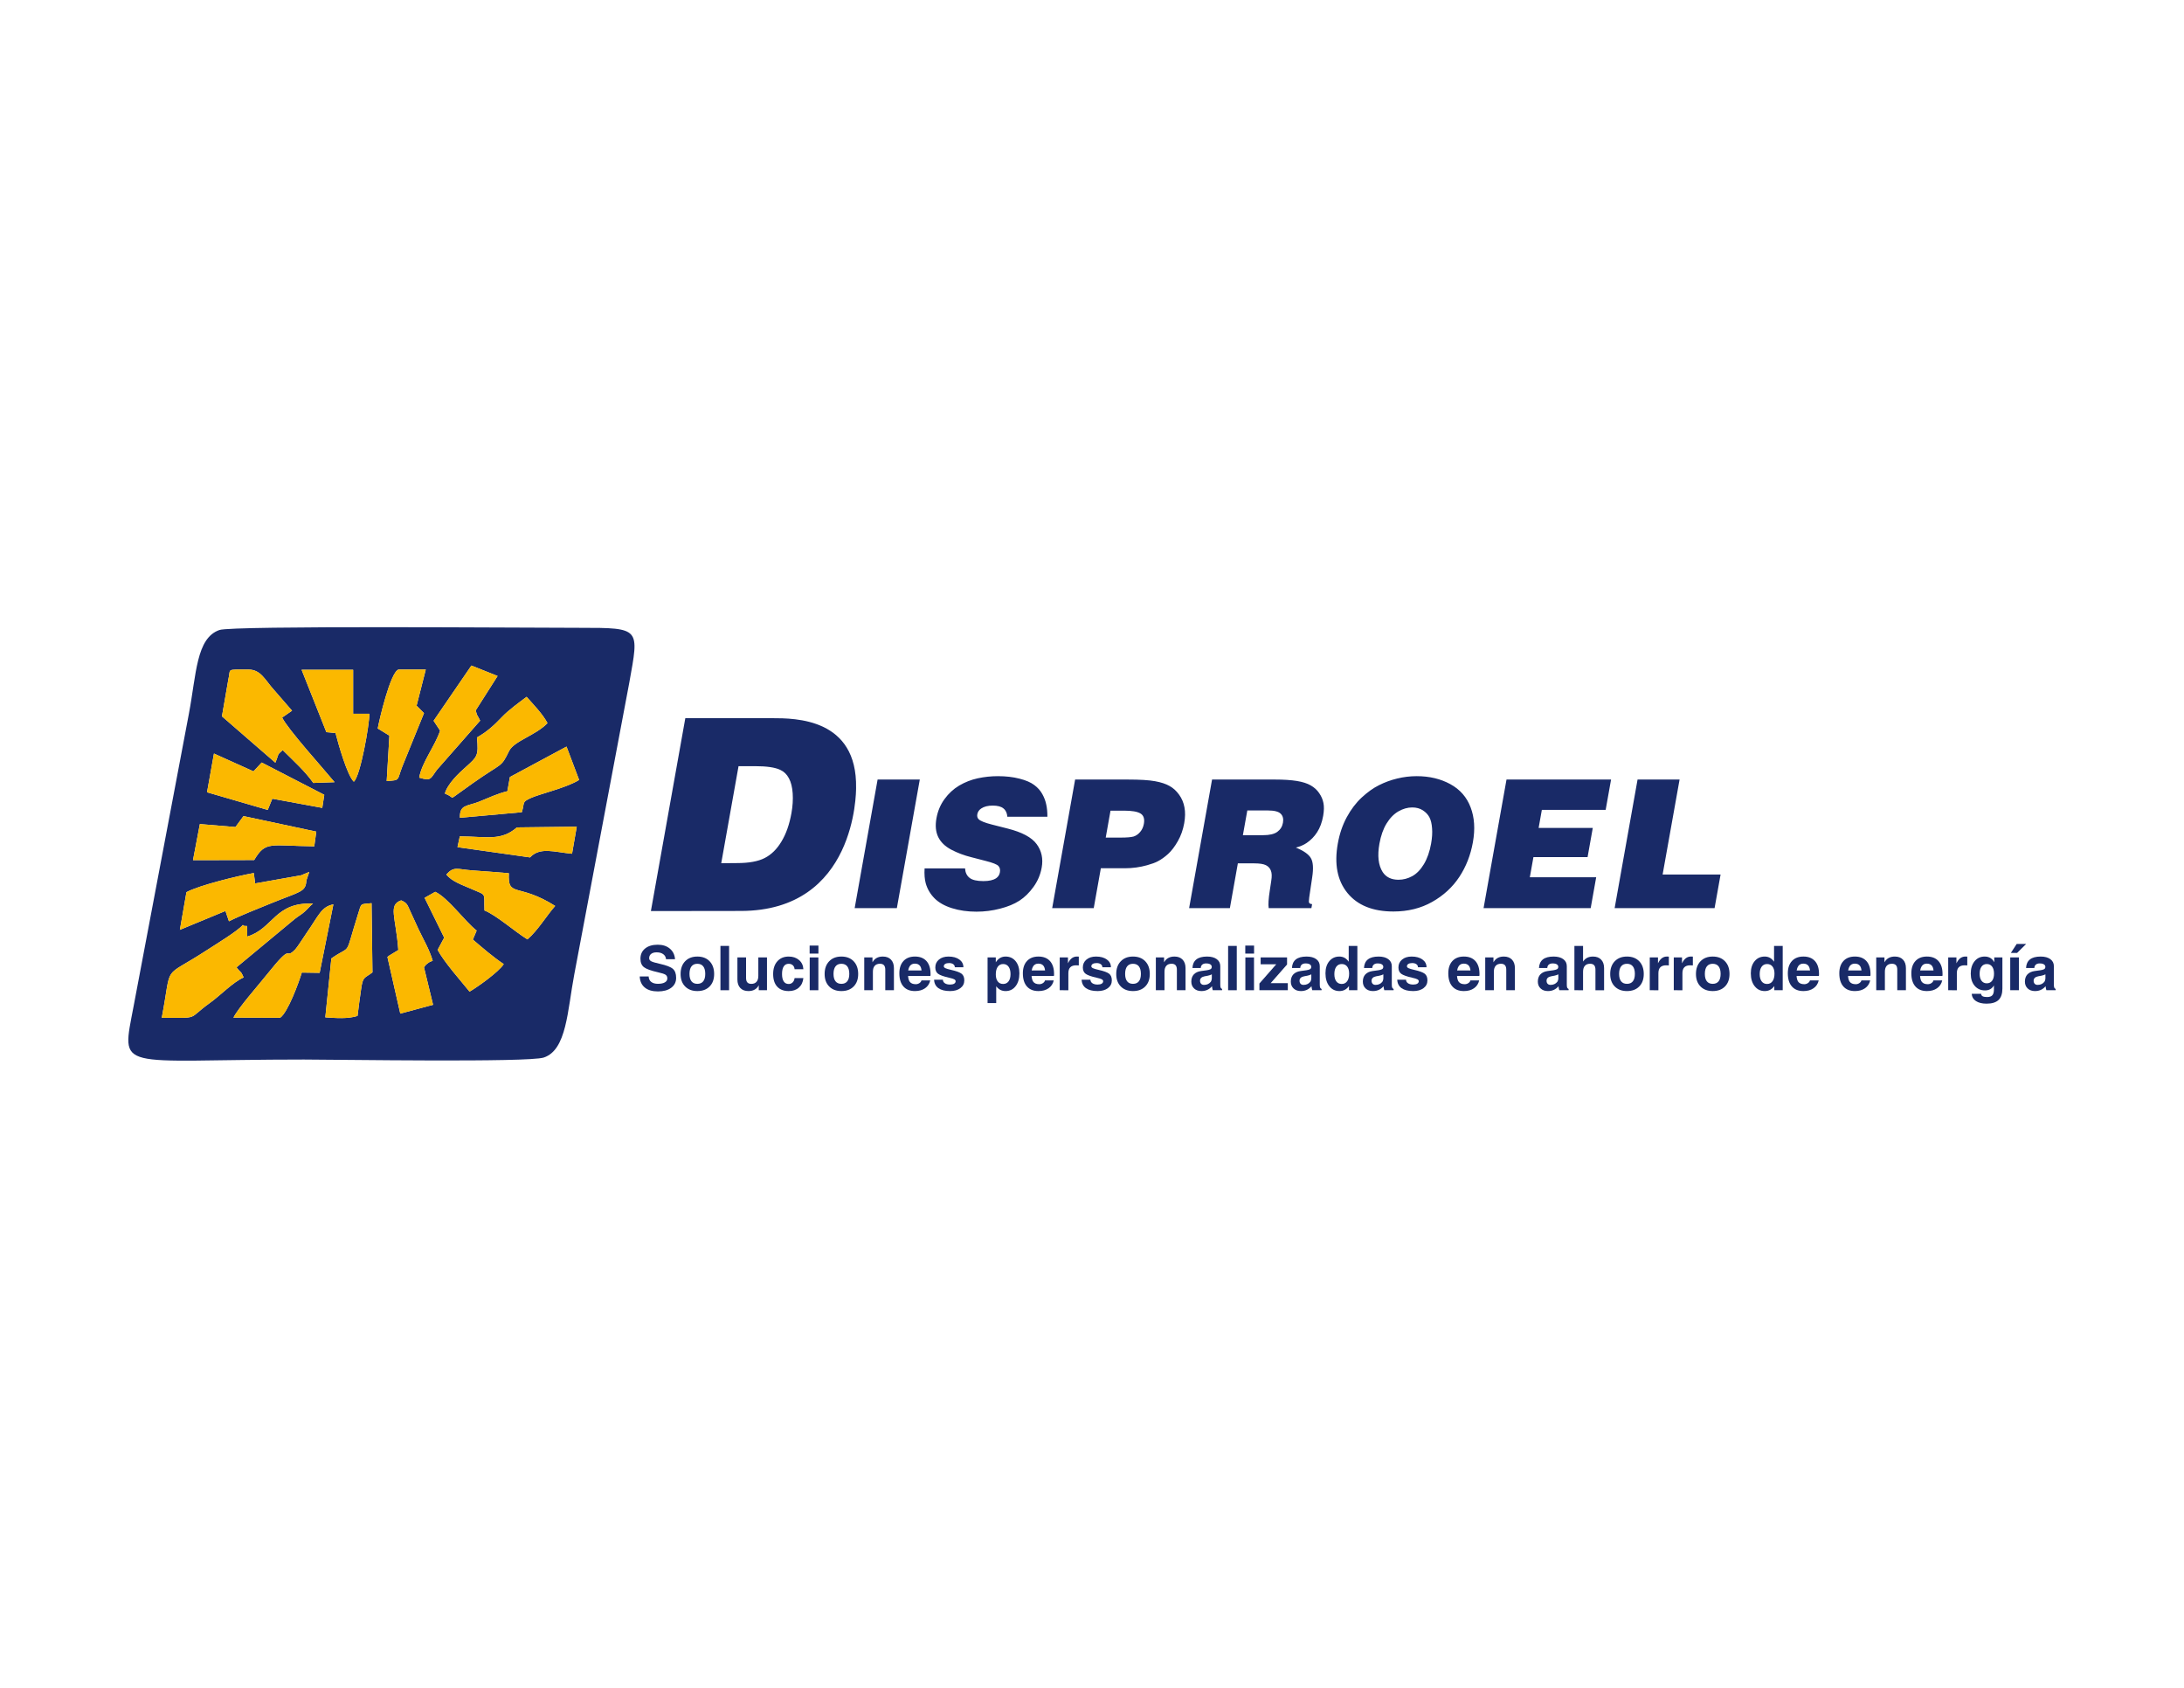 <?xml version="1.0" encoding="utf-8"?>
<!-- Generator: Adobe Illustrator 16.0.0, SVG Export Plug-In . SVG Version: 6.00 Build 0)  -->
<!DOCTYPE svg PUBLIC "-//W3C//DTD SVG 1.1//EN" "http://www.w3.org/Graphics/SVG/1.1/DTD/svg11.dtd">
<svg version="1.1" id="Capa_1" xmlns="http://www.w3.org/2000/svg" xmlns:xlink="http://www.w3.org/1999/xlink" x="0px" y="0px"
	 width="792px" height="612px" viewBox="0 0 792 612" enable-background="new 0 0 792 612" xml:space="preserve">
<g>
	<path fill-rule="evenodd" clip-rule="evenodd" fill="#192A67" d="M248.521,260.411h31.516c8.349,0,30.883-0.005,30.412,25.33
		c-0.008,1.438,0,44.562-41.854,44.562c-16.93,0-32.558,0.043-32.558,0.043L248.521,260.411L248.521,260.411z M261.548,312.994
		L261.548,312.994l5.792-0.049c4.274,0,7.594-0.61,9.973-1.834c2.397-1.216,4.42-3.211,6.074-5.978
		c1.684-2.761,2.886-6.201,3.624-10.317c0.451-2.502,0.597-4.877,0.451-7.13c-0.146-2.246-0.605-4.081-1.378-5.499
		c-0.748-1.411-1.786-2.419-3.121-3.029c-1.87-0.905-4.921-1.349-9.16-1.349h-5.978L261.548,312.994L261.548,312.994z
		 M379.823,296.146h-14.526c-0.098-1.348-0.57-2.351-1.419-3.018c-0.818-0.687-2.118-1.027-3.899-1.027
		c-1.729,0-3.126,0.354-4.169,1.062c-0.787,0.535-1.25,1.232-1.405,2.085c-0.124,0.73,0.027,1.321,0.46,1.765
		c0.611,0.646,2.215,1.301,4.823,1.962l5.686,1.445c5.269,1.335,8.787,3.219,10.56,5.659c1.791,2.437,2.405,5.266,1.827,8.485
		c-0.459,2.572-1.451,4.915-2.989,7.036c-1.508,2.097-3.209,3.759-5.093,4.983c-1.892,1.215-4.226,2.183-7.015,2.891
		c-2.781,0.725-5.645,1.092-8.577,1.092c-3.212,0-6.157-0.416-8.84-1.26c-2.679-0.831-4.797-2.028-6.362-3.594
		c-1.542-1.562-2.6-3.377-3.177-5.426c-0.403-1.461-0.542-3.262-0.417-5.401h14.681c0.083,1.48,0.619,2.613,1.613,3.404
		c0.995,0.792,2.667,1.189,5.023,1.189c2.059,0,3.594-0.348,4.617-1.029c0.757-0.514,1.217-1.229,1.381-2.153
		c0.167-0.938-0.005-1.703-0.519-2.282c-0.502-0.574-2.064-1.201-4.685-1.86l-5.097-1.321c-2.67-0.659-5.123-1.584-7.352-2.759
		c-2.232-1.184-3.802-2.706-4.712-4.567c-0.911-1.864-1.126-4.124-0.654-6.777c0.465-2.616,1.438-4.942,2.918-6.971
		c1.475-2.038,3.253-3.678,5.34-4.924c2.104-1.234,4.35-2.118,6.734-2.631c2.404-0.517,4.831-0.773,7.278-0.773
		c2.911,0,5.526,0.3,7.84,0.902c2.315,0.579,4.101,1.352,5.366,2.309c1.273,0.945,2.238,2.037,2.922,3.282
		c0.681,1.222,1.153,2.474,1.416,3.76C379.69,292.947,379.832,294.437,379.823,296.146L379.823,296.146z M381.561,329.28
		l8.32-46.625h19.053c4.436,0,7.749,0.199,9.954,0.61c2.197,0.402,3.948,0.986,5.248,1.737c1.321,0.724,2.476,1.773,3.453,3.151
		c0.981,1.345,1.627,2.875,1.94,4.593c0.322,1.689,0.291,3.608-0.089,5.747c-0.433,2.405-1.202,4.574-2.321,6.521
		c-1.093,1.932-2.267,3.475-3.526,4.629c-1.251,1.131-2.503,2.023-3.753,2.669c-0.876,0.474-2.162,0.938-3.852,1.411
		c-2.591,0.729-5.282,1.1-8.066,1.1h-8.713l-2.578,14.456H381.561L381.561,329.28z M402.714,293.937L402.714,293.937l-1.738,9.766
		h5.491c2.161,0,3.7-0.133,4.602-0.384c0.902-0.285,1.696-0.827,2.378-1.64c0.7-0.813,1.153-1.8,1.362-2.959
		c0.327-1.82-0.085-3.075-1.225-3.756c-1.118-0.686-3.113-1.026-5.985-1.026H402.714L402.714,293.937z M537.998,329.28l8.32-46.625
		h37.916l-1.959,10.99h-23.142l-1.167,6.552h19.636l-1.883,10.573h-19.637l-1.308,7.325h24.065l-1.995,11.185H537.998
		L537.998,329.28z M505.294,330.504c-7.457,0-13.014-2.245-16.669-6.723c-3.656-4.496-4.815-10.46-3.489-17.896
		c0.633-3.554,1.716-6.746,3.254-9.575c1.53-2.828,3.337-5.204,5.415-7.136c2.104-1.948,4.19-3.435,6.256-4.464
		c2.077-1.048,4.262-1.856,6.568-2.411c2.335-0.578,4.705-0.869,7.131-0.869c4.604,0,8.661,0.968,12.179,2.891
		c3.531,1.932,5.984,4.74,7.367,8.425c1.399,3.662,1.674,7.882,0.82,12.657c-0.835,4.672-2.48,8.868-4.942,12.594
		c-2.462,3.713-5.741,6.724-9.836,9.031C515.268,329.342,510.582,330.504,505.294,330.504L505.294,330.504z M507.156,318.993
		L507.156,318.993c1.731,0,3.398-0.438,4.99-1.313c1.587-0.875,2.997-2.32,4.213-4.336c1.216-2.038,2.086-4.513,2.607-7.426
		c0.376-2.097,0.492-3.961,0.354-5.588c-0.11-1.654-0.433-2.98-0.958-3.989c-0.531-1.002-1.337-1.848-2.406-2.537
		c-1.057-0.681-2.335-1.03-3.837-1.03c-1.668,0-3.329,0.474-4.978,1.411c-1.648,0.946-3.086,2.412-4.315,4.407
		c-1.21,1.967-2.072,4.416-2.594,7.326c-0.778,4.372-0.395,7.788,1.161,10.255C502.619,318.056,504.537,318.993,507.156,318.993
		L507.156,318.993z M585.528,329.28l8.313-46.625h15.237l-6.153,34.447h21.02l-2.175,12.179H585.528L585.528,329.28z
		 M309.933,329.28h15.299l8.32-46.625h-15.3L309.933,329.28L309.933,329.28z M450.716,302.833h7.299
		c2.356,0,4.086-0.403,5.199-1.222c1.105-0.814,1.785-1.905,2.029-3.275c0.252-1.411-0.013-2.511-0.8-3.274
		c-0.778-0.798-2.329-1.194-4.642-1.194h-7.48L450.716,302.833L450.716,302.833z M431.218,329.28L431.218,329.28l8.32-46.625h22.778
		c3.191,0,5.84,0.173,7.944,0.514c2.1,0.341,3.783,0.875,5.048,1.605c1.286,0.729,2.308,1.662,3.072,2.793
		c0.777,1.122,1.3,2.309,1.543,3.567c0.271,1.266,0.234,2.843-0.097,4.726c-0.42,2.335-1.148,4.297-2.177,5.88
		c-1.015,1.586-2.288,2.892-3.817,3.921c-1.075,0.729-2.375,1.286-3.899,1.67c2.794,1.138,4.61,2.404,5.429,3.794
		c0.827,1.369,0.995,3.699,0.494,6.971l-1.091,7.361c-0.146,1.072-0.151,1.704-0.014,1.899c0.159,0.275,0.521,0.438,1.07,0.478
		l-0.257,1.446h-15.486c-0.207-1.265-0.069-3.421,0.408-6.458l0.517-3.439c0.264-1.584,0.221-2.809-0.119-3.662
		c-0.314-0.878-0.911-1.545-1.794-1.996c-0.881-0.451-2.3-0.673-4.254-0.673h-5.941l-2.892,16.229H431.218z"/>
	<path fill-rule="evenodd" clip-rule="evenodd" fill="#192A67" d="M129.655,368.372c-3.516,1.127-7.838,0.773-11.684,0.513
		l2.191-21.365c7.679-5.353,4.545,0.208,9.682-16.104c1.3-4.13,0.654-3.491,4.899-3.93l0.322,25.088
		c-2.976,2.301-3.461,1.326-4.137,6.219C130.468,361.943,130.065,365.016,129.655,368.372L129.655,368.372z M115.914,352.746
		l4.978-24.822c-4.408,0.821-5.409,4.227-9.655,10.273c-0.862,1.231-3.408,5.277-4.164,6.047c-4.274,4.332-0.273-3.432-10.331,9.169
		c-3.301,4.15-10.141,11.812-12.094,15.577l16.934,0.05c2.813-1.919,6.764-12.763,7.869-16.392L115.914,352.746L115.914,352.746
		L115.914,352.746z M145.476,326.465L145.476,326.465c2.356,1.021,2.218,1.67,3.601,4.588c0.992,2.051,1.646,3.691,2.618,5.712
		c1.9,4.019,3.957,7.352,5.221,11.604c-0.57,0.257-1.056,0.332-1.675,0.819c-1.354,1.077-0.513,0.326-1.487,1.563l3.294,13.576
		l-11.891,3.204l-4.659-20.524c0.141-0.098,0.411-0.357,0.543-0.455l3.404-2.077C143.558,332.437,140.666,328.135,145.476,326.465
		L145.476,326.465z M85.762,350.751L85.762,350.751c1.869,2.454,1.405,0.973,2.591,3.664c-3.834,1.662-8.514,6.582-12.246,9.245
		c-8.439,6.046-3.245,5.38-17.448,5.38c3.928-20.464-0.318-13.651,16.343-24.509c3.05-2.003,11.162-6.896,13.06-9.147
		c1.537,1.402,1.564-1.899,1.591,4.197c9.44-2.795,9.927-12.601,23.856-11.934c-1.188,0.917-1.488,1.487-2.837,2.737
		c-1.515,1.384-2.14,1.538-3.758,2.816L85.762,350.751L85.762,350.751z M153.971,325.549l7.109,14.442l-2.378,4.429
		c2.378,4.456,8.329,11.119,11.574,15.138c2.6-1.48,10.636-7.137,12.395-9.987c-3.956-2.635-7.528-5.764-11.198-8.885l1.376-3.259
		c-4.38-3.456-10.384-11.907-15.008-14.062L153.971,325.549L153.971,325.549L153.971,325.549z M161.866,317.088L161.866,317.088
		c2.759-3.091,3.927-1.891,9.391-1.485c4.323,0.313,8.785,0.618,13.275,1.026c-0.459,8.995,3.302,3.331,16.793,11.859
		c-3.239,3.691-6.25,8.833-10.057,12.122c-4.435-2.697-11.281-8.784-15.579-10.48c-0.297-6.821,1.079-5.226-4.928-7.892
		C167.553,320.836,163.764,319.576,161.866,317.088L161.866,317.088z M109.208,317.374L109.208,317.374l2.953-1.231l-1.056,3.102
		c-0.243,4.302-2.192,3.939-12.957,8.347c-5.136,2.128-10.609,4.205-15.118,6.459l-1.273-3.739l-16.521,6.839l2.377-13.651
		c4.705-2.538,18.691-5.924,24.426-6.945l0.486,3.768L109.208,317.374L109.208,317.374z M113.968,306.872L113.968,306.872
		c-16.147-0.203-17.606-2.024-21.797,4.969l-22.182,0.049l2.488-13.089l12.908,1.078l2.913-3.969l26.4,5.636L113.968,306.872
		L113.968,306.872z M207.444,309.561L207.444,309.561c-6.313-0.563-11.603-2.586-15.229,1.329l-26.316-3.713l0.841-3.913
		c9.955,0.05,14.894,1.765,20.715-3.253l21.692-0.256L207.444,309.561L207.444,309.561z M77.593,273.234L77.593,273.234
		l14.335,6.459l2.975-3.206l22.693,11.706l-0.729,4.74l-18.125-3.33l-1.649,4.072l-22.014-6.401L77.593,273.234L77.593,273.234z
		 M189.239,294.499L189.239,294.499l-22.452,2.024c-0.159-4.813,2.543-4.129,6.874-5.813c3.705-1.486,6.785-2.975,10.331-3.823
		l0.916-5.143l20.534-11.038l4.566,12.086c-4.491,2.864-14.491,5.124-17.664,6.631C189.156,290.939,190.35,290.786,189.239,294.499
		L189.239,294.499z M161.324,287.734c3.815,1.508,1.439,2.387,5.115-0.153c1.731-1.199,3.137-2.278,4.923-3.529
		c11.065-7.82,10.168-5.458,13.253-11.741c1.809-3.665,9.683-5.658,13.923-10.114c-1.704-3.252-5.08-6.714-7.569-9.527
		c-2.648,1.973-6.574,4.836-8.841,7.219c-3.086,3.253-5.657,5.534-9.168,7.507c0.646,6.764,0.076,6.993-4.031,10.711
		C166.274,280.463,162.304,284.198,161.324,287.734L161.324,287.734L161.324,287.734z M102.312,260.176l3.599-2.483l-6.679-7.688
		c-3.059-3.378-4.629-7.229-9.09-7.229c-8.517,0-6.326-0.38-7.329,3.538l-2.326,13.424l19.363,16.807
		c1.516-3.589,0.375-2.51,2.676-4.562c4.088,4.075,8.092,7.634,11.087,11.908l7.717-0.278
		C117.297,278.699,104.284,264.324,102.312,260.176L102.312,260.176L102.312,260.176z M151.072,255.871L151.072,255.871l2.682,2.712
		l-7.868,19.373c-1.981,5.094-0.627,4.907-5.659,5.247l0.981-16.471l-4.226-2.589c0.464-2.689,4.572-20.468,7.52-21.366h9.898
		L151.072,255.871L151.072,255.871z M172.495,257.608l7.951-12.497l-9.495-3.785l-13.708,20.022l2.351,3.567
		c-1.789,5.534-6.68,11.6-7.572,17.058c4.541,1.38,4.032,0.257,6.494-2.92l15.604-17.753
		C172.875,258.687,173.308,260.405,172.495,257.608L172.495,257.608L172.495,257.608z M109.373,242.861l8.982,22.617l3.321,0.327
		c1.003,3.929,4.199,15.273,6.631,17.629c2.399-1.945,5.679-20.875,5.653-24.619h-5.901v-15.954H109.373L109.373,242.861
		L109.373,242.861z M79.568,228.437L79.568,228.437c-8.438,2.948-8.333,15.954-11.086,30.453L48.491,364.633
		c-4.593,24.468-6.785,19.547,61.69,19.547c12.064,0,81.491,1.124,87.008-0.725c8.328-2.759,8.57-16.975,11.068-30.166
		l19.948-105.77c3.552-19.826,4.254-19.875-17.87-19.875C190.315,227.645,84.301,226.77,79.568,228.437z"/>
	<path fill-rule="evenodd" clip-rule="evenodd" fill="#FBB800" d="M106.914,333.201c1.619-1.278,2.243-1.433,3.759-2.817
		c1.349-1.255,1.648-1.819,2.837-2.736c-13.929-0.667-14.416,9.139-23.857,11.934c-0.027-6.097-0.054-2.795-1.591-4.197
		c-1.896,2.252-10.008,7.145-13.06,9.147c-16.661,10.857-12.421,4.045-16.342,24.509c14.202,0,9.009,0.666,17.447-5.381
		c3.732-2.662,8.412-7.576,12.247-9.244c-1.186-2.691-0.722-1.211-2.591-3.664L106.914,333.201L106.914,333.201z M105.911,257.692
		l-6.68-7.688c-3.058-3.378-4.629-7.219-9.09-7.219c-8.517,0-6.326-0.39-7.328,3.529l-2.327,13.424l19.364,16.808
		c1.516-3.589,0.375-2.511,2.675-4.562c4.088,4.074,8.093,7.633,11.087,11.908l7.717-0.278
		c-4.031-4.915-17.045-19.291-19.018-23.438L105.911,257.692L105.911,257.692z M120.892,327.924l-4.978,24.822l-6.463-0.098
		c-1.105,3.629-5.055,14.473-7.869,16.392l-16.934-0.05c1.954-3.766,8.792-11.427,12.095-15.577
		c10.057-12.601,6.056-4.837,10.33-9.169c0.756-0.771,3.294-4.815,4.164-6.047C115.482,332.15,116.485,328.745,120.892,327.924
		L120.892,327.924z M128.058,242.861v15.954h5.902c0.026,3.739-3.254,22.673-5.653,24.619c-2.432-2.356-5.629-13.7-6.632-17.629
		l-3.32-0.327l-8.981-22.617H128.058L128.058,242.861z M111.105,319.244c-0.243,4.302-2.197,3.939-12.957,8.347
		c-5.136,2.128-10.609,4.205-15.118,6.459l-1.273-3.739l-16.529,6.839l2.386-13.651c4.705-2.538,18.683-5.924,24.425-6.945
		l0.486,3.768l16.684-2.946l2.028-0.132L111.105,319.244L111.105,319.244z M75.077,287.275l2.516-14.041l14.335,6.459l2.975-3.206
		l22.687,11.706l-0.723,4.739l-18.125-3.328l-1.649,4.072L75.077,287.275L75.077,287.275z M114.699,301.545l-26.4-5.636
		l-2.914,3.969L72.478,298.8L69.99,311.89l22.181-0.049c4.191-6.993,5.651-5.172,21.798-4.969L114.699,301.545L114.699,301.545z
		 M172.849,337.427c-4.38-3.456-10.385-11.907-15.008-14.062l-3.869,2.184l7.109,14.442l-2.378,4.429
		c2.378,4.456,8.328,11.119,11.573,15.138c2.599-1.48,10.635-7.137,12.395-9.987c-3.956-2.635-7.528-5.764-11.197-8.885
		L172.849,337.427L172.849,337.427z M129.655,368.372c0.411-3.356,0.813-6.429,1.273-9.58c0.676-4.893,1.161-3.918,4.137-6.219
		l-0.322-25.088c-4.245,0.438-3.599-0.2-4.899,3.93c-5.136,16.313-2.002,10.752-9.682,16.105l-2.191,21.364
		C121.816,369.146,126.139,369.499,129.655,368.372L129.655,368.372z M184.532,316.629c-0.459,8.995,3.302,3.331,16.794,11.859
		c-3.24,3.69-6.25,8.833-10.058,12.122c-4.434-2.697-11.281-8.784-15.577-10.477c-0.298-6.817,1.077-5.23-4.929-7.896
		c-3.21-1.402-6.999-2.662-8.896-5.15c2.759-3.099,3.927-1.891,9.391-1.485C175.581,315.915,180.042,316.221,184.532,316.629
		L184.532,316.629z M180.446,245.111l-9.495-3.786l-13.713,20.022l2.361,3.567c-1.794,5.534-6.685,11.601-7.577,17.059
		c4.541,1.381,4.033,0.256,6.494-2.921l15.604-17.753c-1.245-2.613-0.813-0.894-1.625-3.691L180.446,245.111L180.446,245.111z
		 M151.696,336.765c1.899,4.026,3.956,7.351,5.22,11.604c-0.57,0.257-1.057,0.332-1.675,0.819c-1.354,1.077-0.513,0.326-1.487,1.563
		l3.294,13.576l-11.891,3.204l-4.659-20.524c0.139-0.098,0.41-0.357,0.542-0.46l3.405-2.072c-0.889-12.038-3.789-16.341,1.029-18.01
		c2.356,1.021,2.219,1.669,3.603,4.588C150.07,333.103,150.723,334.744,151.696,336.765L151.696,336.765z M161.324,287.735
		c0.98-3.537,4.95-7.271,7.604-9.627c4.107-3.718,4.677-3.949,4.032-10.711c3.51-1.973,6.083-4.253,9.163-7.507
		c2.273-2.383,6.198-5.248,8.848-7.221c2.489,2.813,5.867,6.274,7.568,9.528c-4.24,4.456-12.114,6.451-13.921,10.115
		c-3.087,6.282-2.189,3.921-13.254,11.741c-1.787,1.25-3.192,2.328-4.928,3.529C162.763,290.121,165.139,289.243,161.324,287.735
		L161.324,287.735z M189.239,294.499l-22.452,2.024c-0.16-4.813,2.542-4.129,6.874-5.813c3.705-1.486,6.785-2.975,10.331-3.823
		l0.917-5.143l20.533-11.038l4.567,12.086c-4.491,2.865-14.492,5.124-17.664,6.631C189.155,290.94,190.35,290.786,189.239,294.499
		L189.239,294.499z M154.401,242.785l-3.33,13.085l2.684,2.713l-7.869,19.372c-1.98,5.093-0.627,4.912-5.659,5.248l0.98-16.473
		l-4.226-2.589c0.465-2.688,4.572-20.468,7.52-21.357H154.401L154.401,242.785z M209.146,299.754l-21.693,0.257
		c-5.82,5.018-10.76,3.302-20.714,3.253l-0.841,3.913l26.316,3.713c3.626-3.915,8.917-1.892,15.229-1.329L209.146,299.754
		L209.146,299.754z M111.105,319.244l1.056-3.102l-2.953,1.231l2.028-0.132L111.105,319.244z"/>
	<path fill="#192A67" d="M241.524,347.802L241.524,347.802c-0.06-0.765-0.392-1.373-1.003-1.82c-0.612-0.448-1.41-0.672-2.392-0.672
		c-0.854,0-1.518,0.187-2,0.563c-0.481,0.376-0.72,0.898-0.72,1.566c0,0.481,0.25,0.854,0.753,1.115
		c0.496,0.266,1.548,0.575,3.16,0.93c2.335,0.525,3.899,1.13,4.686,1.816c0.787,0.676,1.183,1.765,1.183,3.269
		c0,1.507-0.593,2.704-1.779,3.589c-1.19,0.885-2.794,1.328-4.82,1.328c-2.033,0-3.623-0.47-4.764-1.41
		c-1.146-0.94-1.757-2.276-1.835-4.011l0,0h3.234l0,0c0.034,0.854,0.343,1.508,0.929,1.966c0.582,0.459,1.392,0.69,2.437,0.69
		c1.071,0,1.906-0.172,2.507-0.519c0.601-0.347,0.899-0.824,0.899-1.439c0-0.605-0.216-1.049-0.649-1.332
		c-0.422-0.284-1.325-0.579-2.708-0.885c-2.549-0.57-4.253-1.187-5.111-1.847c-0.854-0.656-1.28-1.683-1.28-3.074
		c0-1.56,0.563-2.794,1.693-3.708c1.131-0.914,2.657-1.373,4.578-1.373c1.798,0,3.265,0.474,4.391,1.422
		c1.13,0.947,1.757,2.223,1.88,3.835l0,0H241.524z"/>
	<path fill="#192A67" d="M252.885,359.355c-1.857,0-3.335-0.556-4.432-1.671c-1.097-1.115-1.645-2.623-1.645-4.519
		c0-1.936,0.548-3.477,1.645-4.614c1.097-1.142,2.575-1.713,4.432-1.713c1.873,0,3.358,0.571,4.451,1.713
		c1.093,1.138,1.638,2.679,1.638,4.614c0,1.896-0.544,3.403-1.638,4.519S254.758,359.355,252.885,359.355L252.885,359.355z
		 M252.885,356.733c0.933,0,1.646-0.307,2.134-0.918c0.489-0.612,0.731-1.508,0.731-2.683c0-1.201-0.242-2.111-0.731-2.734
		s-1.202-0.937-2.134-0.937s-1.642,0.313-2.126,0.937s-0.728,1.533-0.728,2.734c0,1.175,0.243,2.07,0.728,2.683
		C251.243,356.427,251.952,356.733,252.885,356.733z"/>
	<polygon fill="#192A67" points="261.257,359.05 261.257,342.981 261.257,342.981 262.82,342.981 264.394,342.981 264.394,342.981 
		264.394,359.05 264.394,359.05 262.831,359.05 	"/>
	<path fill="#192A67" d="M270.55,347.156v7.446c0,0.728,0.156,1.269,0.47,1.616c0.313,0.351,0.794,0.525,1.444,0.525
		c0.813,0,1.44-0.246,1.876-0.742c0.437-0.496,0.657-1.213,0.657-2.146l0,0v-6.7l0,0h1.563h1.575l0,0v11.894l0,0h-1.489h-1.496l0,0
		v-1.783l0,0l0,0c-0.108,0.22-0.239,0.425-0.392,0.615c-0.772,0.981-1.891,1.474-3.358,1.474c-1.253,0-2.23-0.369-2.932-1.107
		c-0.705-0.743-1.056-1.769-1.056-3.078v-8.014l0,0h1.563H270.55z"/>
	<path fill="#192A67" d="M291.334,354.644L291.334,354.644c-0.16,1.481-0.709,2.634-1.649,3.466s-2.164,1.246-3.675,1.246
		c-1.798,0-3.186-0.537-4.167-1.607c-0.981-1.071-1.47-2.597-1.47-4.578c0-1.939,0.507-3.48,1.526-4.618
		c1.015-1.142,2.388-1.713,4.111-1.713c1.533,0,2.783,0.422,3.761,1.269c0.978,0.843,1.496,1.955,1.563,3.332l0,0h-3.189l0,0
		c-0.03-0.59-0.239-1.067-0.627-1.433c-0.392-0.362-0.892-0.545-1.503-0.545c-0.787,0-1.388,0.317-1.798,0.947
		c-0.414,0.631-0.62,1.548-0.62,2.761c0,1.18,0.206,2.078,0.62,2.693c0.41,0.616,1.011,0.926,1.798,0.926
		c0.567,0,1.048-0.197,1.44-0.59c0.396-0.395,0.623-0.914,0.69-1.556l0,0H291.334z"/>
	<path fill="#192A67" d="M293.632,359.05v-11.894l0,0h1.563h1.575l0,0v11.894l0,0h-1.563H293.632L293.632,359.05z M293.603,342.862
		h3.189v2.906h-3.189V342.862z"/>
	<path fill="#192A67" d="M305.119,359.355c-1.858,0-3.335-0.556-4.432-1.671c-1.097-1.115-1.645-2.623-1.645-4.519
		c0-1.936,0.548-3.477,1.645-4.614c1.097-1.142,2.574-1.713,4.432-1.713c1.873,0,3.358,0.571,4.451,1.713
		c1.093,1.138,1.638,2.679,1.638,4.614c0,1.896-0.545,3.403-1.638,4.519C308.477,358.8,306.992,359.355,305.119,359.355
		L305.119,359.355z M305.119,356.733c0.933,0,1.646-0.307,2.134-0.918c0.488-0.612,0.731-1.508,0.731-2.683
		c0-1.201-0.243-2.111-0.731-2.734c-0.489-0.623-1.202-0.937-2.134-0.937s-1.642,0.313-2.126,0.937s-0.728,1.533-0.728,2.734
		c0,1.175,0.243,2.07,0.728,2.683C303.478,356.427,304.187,356.733,305.119,356.733z"/>
	<path fill="#192A67" d="M313.405,359.05v-11.894l0,0h1.488h1.496l0,0v1.761l0,0l0,0c0.123-0.213,0.257-0.414,0.403-0.604
		c0.772-0.981,1.896-1.474,3.369-1.474c1.253,0,2.235,0.373,2.943,1.115c0.713,0.743,1.067,1.776,1.067,3.093v8.003l0,0h-1.563
		h-1.574l0,0v-7.436c0-0.734-0.157-1.279-0.474-1.634c-0.317-0.354-0.806-0.53-1.462-0.53c-0.82,0-1.455,0.247-1.895,0.743
		c-0.44,0.496-0.66,1.212-0.66,2.145l0,0v6.712l0,0h-1.563H313.405z"/>
	<path fill="#192A67" d="M331.791,359.355c-1.81,0-3.201-0.556-4.182-1.671c-0.981-1.115-1.47-2.705-1.47-4.769
		c0-1.902,0.5-3.391,1.496-4.465c1-1.075,2.384-1.612,4.156-1.612c1.813,0,3.208,0.549,4.189,1.646
		c0.981,1.097,1.47,2.656,1.47,4.686c0.015,0.231-0.003,0.471-0.056,0.709l0,0h-8.096l0,0c0.075,0.94,0.28,1.646,0.623,2.111
		c0.437,0.582,1.167,0.873,2.186,0.873c0.474,0,0.914-0.134,1.317-0.402c0.407-0.272,0.649-0.594,0.728-0.974l0,0h3.19l0,0
		c-0.269,1.208-0.896,2.156-1.873,2.843C334.488,359.013,333.26,359.355,331.791,359.355L331.791,359.355z M334.182,351.879
		L334.182,351.879c-0.074-0.716-0.261-1.271-0.567-1.675c-0.403-0.533-1.026-0.798-1.869-0.798c-0.81,0-1.425,0.309-1.847,0.929
		c-0.261,0.396-0.452,0.91-0.567,1.544l0,0H334.182z"/>
	<path fill="#192A67" d="M346.258,350.719L346.258,350.719c0-0.459-0.19-0.828-0.567-1.104c-0.38-0.275-0.884-0.414-1.511-0.414
		c-0.604,0-1.074,0.105-1.414,0.31c-0.339,0.21-0.507,0.5-0.507,0.87c0,0.265,0.194,0.488,0.578,0.679
		c0.38,0.183,1.052,0.384,2.022,0.601c1.922,0.429,3.208,0.899,3.854,1.41c0.653,0.511,0.978,1.313,0.978,2.406
		c0,1.164-0.47,2.104-1.414,2.813c-0.944,0.712-2.189,1.066-3.734,1.066c-1.828,0-3.238-0.351-4.223-1.048
		c-0.989-0.701-1.515-1.72-1.582-3.063l0,0h3.19l0,0c0.022,0.549,0.265,0.975,0.728,1.283c0.462,0.311,1.093,0.467,1.888,0.467
		c0.627,0,1.119-0.108,1.47-0.321c0.355-0.216,0.534-0.518,0.534-0.902c0-0.269-0.171-0.5-0.515-0.69
		c-0.343-0.183-0.944-0.365-1.802-0.556c-2.015-0.451-3.357-0.929-4.037-1.433c-0.675-0.496-1.015-1.265-1.015-2.306
		c0-1.183,0.44-2.134,1.317-2.857c0.877-0.728,2.033-1.09,3.47-1.09c1.619,0,2.921,0.354,3.914,1.067
		c0.989,0.709,1.485,1.648,1.485,2.813l0,0H346.258z"/>
	<path fill="#192A67" d="M358.129,347.156L358.129,347.156h1.488h1.496l0,0v1.761l0,0l0.209-0.295
		c0.843-1.189,1.959-1.783,3.343-1.783c1.507,0,2.719,0.556,3.634,1.672c0.914,1.115,1.373,2.585,1.373,4.405
		c0,1.933-0.459,3.489-1.373,4.668c-0.915,1.183-2.127,1.771-3.634,1.771c-1.377,0-2.489-0.552-3.332-1.66l-0.067-0.089l0,0v6.1l0,0
		h-1.563h-1.574l0,0V347.156L358.129,347.156z M363.771,356.778c0.839,0,1.496-0.314,1.97-0.944c0.474-0.631,0.709-1.507,0.709-2.63
		c0-1.146-0.235-2.041-0.706-2.687c-0.47-0.646-1.123-0.967-1.962-0.967c-0.839,0-1.492,0.333-1.962,0.996
		c-0.47,0.661-0.706,1.586-0.706,2.765l0,0l0,0l0,0c0,1.086,0.235,1.937,0.706,2.549
		C362.289,356.472,362.938,356.778,363.771,356.778z"/>
	<path fill="#192A67" d="M376.582,359.355c-1.81,0-3.201-0.556-4.183-1.671s-1.47-2.705-1.47-4.769c0-1.902,0.5-3.391,1.496-4.465
		c1-1.075,2.384-1.612,4.156-1.612c1.813,0,3.208,0.549,4.189,1.646c0.981,1.097,1.47,2.656,1.47,4.686
		c0.015,0.231-0.004,0.471-0.056,0.709l0,0h-8.096l0,0c0.074,0.94,0.279,1.646,0.623,2.111c0.437,0.582,1.167,0.873,2.186,0.873
		c0.474,0,0.915-0.134,1.317-0.402c0.407-0.272,0.649-0.594,0.728-0.974l0,0h3.19l0,0c-0.269,1.208-0.896,2.156-1.873,2.843
		C379.279,359.013,378.052,359.355,376.582,359.355L376.582,359.355z M378.973,351.879L378.973,351.879
		c-0.075-0.716-0.261-1.271-0.567-1.675c-0.403-0.533-1.026-0.798-1.869-0.798c-0.81,0-1.425,0.309-1.847,0.929
		c-0.261,0.396-0.452,0.91-0.567,1.544l0,0H378.973z"/>
	<path fill="#192A67" d="M384.297,359.05v-11.894l0,0h1.488h1.496l0,0v2.13l0,0l0,0c0.108-0.231,0.235-0.459,0.373-0.675
		c0.735-1.183,1.687-1.772,2.854-1.772l0.708,0.011v3.205c-0.276-0.029-0.589-0.045-0.94-0.045c-0.955,0-1.668,0.235-2.138,0.709
		c-0.47,0.474-0.705,1.194-0.705,2.153l0,0v6.178l0,0h-1.563H384.297z"/>
	<path fill="#192A67" d="M399.761,350.719L399.761,350.719c0-0.459-0.19-0.828-0.567-1.104c-0.38-0.275-0.884-0.414-1.511-0.414
		c-0.604,0-1.074,0.105-1.414,0.31c-0.34,0.21-0.507,0.5-0.507,0.87c0,0.265,0.194,0.488,0.578,0.679
		c0.381,0.183,1.053,0.384,2.021,0.601c1.922,0.429,3.209,0.899,3.854,1.41c0.652,0.511,0.978,1.313,0.978,2.406
		c0,1.164-0.47,2.104-1.414,2.813c-0.944,0.712-2.189,1.066-3.734,1.066c-1.828,0-3.238-0.351-4.223-1.048
		c-0.989-0.701-1.515-1.72-1.582-3.063l0,0h3.19l0,0c0.022,0.549,0.265,0.975,0.728,1.283c0.463,0.311,1.093,0.467,1.888,0.467
		c0.627,0,1.119-0.108,1.47-0.321c0.354-0.216,0.533-0.518,0.533-0.902c0-0.269-0.171-0.5-0.515-0.69
		c-0.343-0.183-0.943-0.365-1.802-0.556c-2.015-0.451-3.357-0.929-4.037-1.433c-0.675-0.496-1.015-1.265-1.015-2.306
		c0-1.183,0.44-2.134,1.317-2.857c0.877-0.728,2.033-1.09,3.47-1.09c1.619,0,2.921,0.354,3.913,1.067
		c0.989,0.709,1.485,1.648,1.485,2.813l0,0H399.761z"/>
	<path fill="#192A67" d="M410.867,359.355c-1.857,0-3.335-0.556-4.432-1.671s-1.646-2.623-1.646-4.519
		c0-1.936,0.549-3.477,1.646-4.614c1.097-1.142,2.574-1.713,4.432-1.713c1.873,0,3.357,0.571,4.451,1.713
		c1.093,1.138,1.638,2.679,1.638,4.614c0,1.896-0.545,3.403-1.638,4.519C414.225,358.8,412.74,359.355,410.867,359.355
		L410.867,359.355z M410.867,356.733c0.933,0,1.646-0.307,2.134-0.918c0.489-0.612,0.731-1.508,0.731-2.683
		c0-1.201-0.242-2.111-0.731-2.734c-0.488-0.623-1.201-0.937-2.134-0.937s-1.642,0.313-2.126,0.937
		c-0.485,0.623-0.728,1.533-0.728,2.734c0,1.175,0.242,2.07,0.728,2.683C409.226,356.427,409.935,356.733,410.867,356.733z"/>
	<path fill="#192A67" d="M419.153,359.05v-11.894l0,0h1.488h1.496l0,0v1.761l0,0l0,0c0.123-0.213,0.258-0.414,0.403-0.604
		c0.772-0.981,1.895-1.474,3.369-1.474c1.253,0,2.234,0.373,2.943,1.115c0.712,0.743,1.067,1.776,1.067,3.093v8.003l0,0h-1.563
		h-1.574l0,0v-7.436c0-0.734-0.157-1.279-0.475-1.634c-0.316-0.354-0.806-0.53-1.462-0.53c-0.821,0-1.455,0.247-1.896,0.743
		s-0.66,1.212-0.66,2.145l0,0v6.712l0,0h-1.563H419.153z"/>
	<path fill="#192A67" d="M435.677,359.355c-1.101,0-1.984-0.313-2.652-0.943c-0.672-0.631-1.008-1.463-1.008-2.488
		c0-1.086,0.303-1.955,0.907-2.608c0.604-0.649,1.484-1.06,2.645-1.228l2.067-0.283c0.537-0.075,0.984-0.198,1.343-0.373
		c0.153-0.075,0.272-0.205,0.354-0.396c0.086-0.187,0.115-0.381,0.093-0.578c-0.044-0.336-0.216-0.597-0.515-0.787
		c-0.354-0.228-0.869-0.34-1.537-0.34c-0.601,0-1.066,0.146-1.398,0.437c-0.336,0.291-0.515,0.701-0.537,1.235l0,0h-3.008l0,0
		c0.067-1.392,0.541-2.433,1.422-3.127c0.88-0.69,2.175-1.037,3.88-1.037c1.481,0,2.646,0.313,3.503,0.937
		c0.854,0.623,1.284,1.474,1.284,2.552v6.645c0,0.533,0.044,0.906,0.13,1.123c0.09,0.213,0.265,0.384,0.526,0.508v0.011v0.426
		h-1.694h-1.693v-0.004c-0.138-0.481-0.231-0.948-0.272-1.406l-0.011-0.022C438.52,358.773,437.244,359.355,435.677,359.355
		L435.677,359.355z M439.448,354.655v-1.366l0,0c-0.365,0.206-0.843,0.37-1.443,0.493l-1.156,0.216
		c-0.545,0.104-0.963,0.291-1.246,0.563c-0.284,0.272-0.426,0.619-0.426,1.034c0,0.474,0.127,0.843,0.385,1.115
		c0.253,0.269,0.607,0.402,1.066,0.402c1.008,0,1.81-0.354,2.406-1.06c0.116-0.138,0.213-0.343,0.295-0.611
		C439.408,355.174,439.448,354.908,439.448,354.655z"/>
	<polygon fill="#192A67" points="445.362,359.05 445.362,342.981 445.362,342.981 446.925,342.981 448.499,342.981 448.499,342.981 
		448.499,359.05 448.499,359.05 446.937,359.05 	"/>
	<path fill="#192A67" d="M451.614,359.05v-11.894l0,0h1.563h1.574l0,0v11.894l0,0h-1.563H451.614L451.614,359.05z M451.585,342.862
		h3.189v2.906h-3.189V342.862z"/>
	<polygon fill="#192A67" points="456.711,356.613 462.747,349.723 462.822,349.637 462.822,349.637 457.158,349.637 
		457.158,349.637 457.158,348.402 457.158,347.156 457.158,347.156 466.735,347.156 466.735,348.436 466.735,349.723 
		460.792,356.483 460.792,356.483 467.008,356.483 467.008,356.483 467.008,357.763 467.008,359.05 467.008,359.05 456.711,359.05 
		456.711,357.838 	"/>
	<path fill="#192A67" d="M471.757,359.355c-1.101,0-1.984-0.313-2.652-0.943c-0.672-0.631-1.007-1.463-1.007-2.488
		c0-1.086,0.302-1.955,0.906-2.608c0.604-0.649,1.484-1.06,2.646-1.228l2.066-0.283c0.537-0.075,0.984-0.198,1.343-0.373
		c0.153-0.075,0.272-0.205,0.354-0.396c0.086-0.187,0.115-0.381,0.094-0.578c-0.045-0.336-0.217-0.597-0.515-0.787
		c-0.354-0.228-0.87-0.34-1.537-0.34c-0.602,0-1.067,0.146-1.399,0.437c-0.336,0.291-0.515,0.701-0.537,1.235l0,0h-3.007l0,0
		c0.066-1.392,0.54-2.433,1.421-3.127c0.881-0.69,2.175-1.037,3.88-1.037c1.481,0,2.646,0.313,3.504,0.937
		c0.854,0.623,1.283,1.474,1.283,2.552v6.645c0,0.533,0.045,0.906,0.131,1.123c0.089,0.213,0.265,0.384,0.525,0.508v0.011v0.426
		h-1.693h-1.694v-0.004c-0.138-0.481-0.231-0.948-0.272-1.406l-0.011-0.022C474.6,358.773,473.324,359.355,471.757,359.355
		L471.757,359.355z M475.528,354.655v-1.366l0,0c-0.365,0.206-0.843,0.37-1.443,0.493l-1.156,0.216
		c-0.545,0.104-0.963,0.291-1.246,0.563s-0.426,0.619-0.426,1.034c0,0.474,0.127,0.843,0.385,1.115
		c0.254,0.269,0.607,0.402,1.066,0.402c1.008,0,1.81-0.354,2.406-1.06c0.116-0.138,0.213-0.343,0.295-0.611
		C475.488,355.174,475.528,354.908,475.528,354.655z"/>
	<path fill="#192A67" d="M485.729,359.355c-1.519,0-2.738-0.589-3.667-1.771c-0.93-1.179-1.396-2.735-1.396-4.668
		c0-1.82,0.463-3.29,1.388-4.405c0.926-1.116,2.142-1.672,3.652-1.672c1.347,0,2.433,0.567,3.257,1.705l0.131,0.175l0,0v-5.737l0,0
		h1.563h1.574l0,0v16.068l0,0h-1.519h-1.521l0,0v-1.519l0,0l-0.053,0.075C488.27,358.773,487.136,359.355,485.729,359.355
		L485.729,359.355z M486.568,349.551c-0.84,0-1.496,0.321-1.97,0.967s-0.709,1.541-0.709,2.687c0,1.123,0.235,1.999,0.705,2.63
		c0.47,0.63,1.123,0.944,1.962,0.944c0.847,0,1.508-0.333,1.981-0.996c0.474-0.661,0.709-1.586,0.709-2.765
		c0-1.086-0.235-1.937-0.709-2.549C488.064,349.857,487.407,349.551,486.568,349.551z"/>
	<path fill="#192A67" d="M497.88,359.355c-1.101,0-1.985-0.313-2.652-0.943c-0.672-0.631-1.008-1.463-1.008-2.488
		c0-1.086,0.303-1.955,0.906-2.608c0.604-0.649,1.485-1.06,2.646-1.228l2.067-0.283c0.537-0.075,0.984-0.198,1.343-0.373
		c0.153-0.075,0.272-0.205,0.354-0.396c0.086-0.187,0.115-0.381,0.093-0.578c-0.045-0.336-0.216-0.597-0.515-0.787
		c-0.354-0.228-0.869-0.34-1.537-0.34c-0.601,0-1.067,0.146-1.399,0.437c-0.335,0.291-0.515,0.701-0.537,1.235l0,0h-3.007l0,0
		c0.067-1.392,0.541-2.433,1.422-3.127c0.88-0.69,2.175-1.037,3.88-1.037c1.48,0,2.645,0.313,3.503,0.937
		c0.854,0.623,1.283,1.474,1.283,2.552v6.645c0,0.533,0.045,0.906,0.131,1.123c0.09,0.213,0.265,0.384,0.526,0.508v0.011v0.426
		h-1.694h-1.693v-0.004c-0.139-0.481-0.231-0.948-0.272-1.406l-0.011-0.022C500.723,358.773,499.446,359.355,497.88,359.355
		L497.88,359.355z M501.651,354.655v-1.366l0,0c-0.365,0.206-0.843,0.37-1.443,0.493l-1.156,0.216
		c-0.545,0.104-0.963,0.291-1.247,0.563c-0.283,0.272-0.425,0.619-0.425,1.034c0,0.474,0.127,0.843,0.384,1.115
		c0.254,0.269,0.608,0.402,1.067,0.402c1.008,0,1.81-0.354,2.406-1.06c0.115-0.138,0.213-0.343,0.295-0.611
		C501.61,355.174,501.651,354.908,501.651,354.655z"/>
	<path fill="#192A67" d="M514.209,350.719L514.209,350.719c0-0.459-0.189-0.828-0.567-1.104c-0.38-0.275-0.884-0.414-1.511-0.414
		c-0.604,0-1.074,0.105-1.414,0.31c-0.339,0.21-0.507,0.5-0.507,0.87c0,0.265,0.193,0.488,0.578,0.679
		c0.381,0.183,1.052,0.384,2.022,0.601c1.921,0.429,3.208,0.899,3.854,1.41c0.652,0.511,0.978,1.313,0.978,2.406
		c0,1.164-0.47,2.104-1.414,2.813c-0.944,0.712-2.189,1.066-3.734,1.066c-1.828,0-3.238-0.351-4.224-1.048
		c-0.988-0.701-1.515-1.72-1.581-3.063l0,0h3.189l0,0c0.022,0.549,0.265,0.975,0.728,1.283c0.463,0.311,1.093,0.467,1.888,0.467
		c0.627,0,1.119-0.108,1.47-0.321c0.354-0.216,0.533-0.518,0.533-0.902c0-0.269-0.171-0.5-0.515-0.69
		c-0.343-0.183-0.943-0.365-1.802-0.556c-2.015-0.451-3.357-0.929-4.036-1.433c-0.676-0.496-1.016-1.265-1.016-2.306
		c0-1.183,0.44-2.134,1.317-2.857c0.877-0.728,2.033-1.09,3.47-1.09c1.619,0,2.921,0.354,3.913,1.067
		c0.989,0.709,1.485,1.648,1.485,2.813l0,0H514.209z"/>
	<path fill="#192A67" d="M530.859,359.355c-1.81,0-3.201-0.556-4.182-1.671c-0.981-1.115-1.471-2.705-1.471-4.769
		c0-1.902,0.5-3.391,1.496-4.465c1-1.075,2.385-1.612,4.156-1.612c1.813,0,3.209,0.549,4.189,1.646
		c0.981,1.097,1.471,2.656,1.471,4.686c0.015,0.231-0.004,0.471-0.057,0.709l0,0h-8.096l0,0c0.075,0.94,0.28,1.646,0.623,2.111
		c0.437,0.582,1.168,0.873,2.187,0.873c0.474,0,0.914-0.134,1.316-0.402c0.407-0.272,0.649-0.594,0.728-0.974l0,0h3.19l0,0
		c-0.269,1.208-0.896,2.156-1.873,2.843C533.557,359.013,532.329,359.355,530.859,359.355L530.859,359.355z M533.251,351.879
		L533.251,351.879c-0.074-0.716-0.261-1.271-0.567-1.675c-0.402-0.533-1.025-0.798-1.869-0.798c-0.81,0-1.425,0.309-1.847,0.929
		c-0.261,0.396-0.451,0.91-0.567,1.544l0,0H533.251z"/>
	<path fill="#192A67" d="M538.597,359.05v-11.894l0,0h1.489h1.496l0,0v1.761l0,0l0,0c0.123-0.213,0.257-0.414,0.402-0.604
		c0.772-0.981,1.896-1.474,3.369-1.474c1.254,0,2.234,0.373,2.943,1.115c0.713,0.743,1.067,1.776,1.067,3.093v8.003l0,0h-1.563
		h-1.574l0,0v-7.436c0-0.734-0.157-1.279-0.474-1.634c-0.317-0.354-0.806-0.53-1.463-0.53c-0.82,0-1.455,0.247-1.896,0.743
		c-0.439,0.496-0.66,1.212-0.66,2.145l0,0v6.712l0,0h-1.563H538.597z"/>
	<path fill="#192A67" d="M561.34,359.355c-1.101,0-1.984-0.313-2.652-0.943c-0.672-0.631-1.008-1.463-1.008-2.488
		c0-1.086,0.303-1.955,0.907-2.608c0.604-0.649,1.484-1.06,2.645-1.228l2.067-0.283c0.537-0.075,0.984-0.198,1.343-0.373
		c0.153-0.075,0.272-0.205,0.354-0.396c0.086-0.187,0.115-0.381,0.093-0.578c-0.045-0.336-0.216-0.597-0.515-0.787
		c-0.354-0.228-0.869-0.34-1.537-0.34c-0.601,0-1.066,0.146-1.398,0.437c-0.336,0.291-0.516,0.701-0.537,1.235l0,0h-3.008l0,0
		c0.067-1.392,0.541-2.433,1.422-3.127c0.88-0.69,2.175-1.037,3.88-1.037c1.481,0,2.645,0.313,3.503,0.937
		c0.854,0.623,1.283,1.474,1.283,2.552v6.645c0,0.533,0.045,0.906,0.131,1.123c0.09,0.213,0.265,0.384,0.526,0.508v0.011v0.426
		h-1.694h-1.693v-0.004c-0.138-0.481-0.231-0.948-0.272-1.406l-0.011-0.022C564.183,358.773,562.907,359.355,561.34,359.355
		L561.34,359.355z M565.111,354.655v-1.366l0,0c-0.365,0.206-0.843,0.37-1.443,0.493l-1.156,0.216
		c-0.545,0.104-0.963,0.291-1.246,0.563c-0.284,0.272-0.426,0.619-0.426,1.034c0,0.474,0.127,0.843,0.384,1.115
		c0.254,0.269,0.608,0.402,1.067,0.402c1.008,0,1.81-0.354,2.406-1.06c0.116-0.138,0.213-0.343,0.295-0.611
		C565.07,355.174,565.111,354.908,565.111,354.655z"/>
	<path fill="#192A67" d="M570.939,359.05v-16.068l0,0h1.563h1.574l0,0v5.682l0,0l0,0l0.25-0.347
		c0.772-0.985,1.896-1.478,3.369-1.478c1.254,0,2.234,0.373,2.943,1.115c0.713,0.743,1.067,1.776,1.067,3.093v8.003l0,0h-1.563
		h-1.574l0,0v-7.436c0-0.734-0.156-1.279-0.474-1.634s-0.806-0.53-1.463-0.53c-0.82,0-1.455,0.247-1.895,0.743
		c-0.44,0.496-0.661,1.212-0.661,2.145l0,0v6.712l0,0h-1.563H570.939z"/>
	<path fill="#192A67" d="M590,359.355c-1.858,0-3.336-0.556-4.433-1.671s-1.646-2.623-1.646-4.519c0-1.936,0.549-3.477,1.646-4.614
		c1.097-1.142,2.574-1.713,4.433-1.713c1.872,0,3.357,0.571,4.45,1.713c1.093,1.138,1.638,2.679,1.638,4.614
		c0,1.896-0.545,3.403-1.638,4.519S591.872,359.355,590,359.355L590,359.355z M590,356.733c0.932,0,1.645-0.307,2.134-0.918
		c0.488-0.612,0.73-1.508,0.73-2.683c0-1.201-0.242-2.111-0.73-2.734c-0.489-0.623-1.202-0.937-2.134-0.937
		c-0.934,0-1.643,0.313-2.127,0.937c-0.485,0.623-0.728,1.533-0.728,2.734c0,1.175,0.242,2.07,0.728,2.683
		C588.357,356.427,589.066,356.733,590,356.733z"/>
	<path fill="#192A67" d="M598.263,359.05v-11.894l0,0h1.489h1.496l0,0v2.13l0,0l0,0c0.107-0.231,0.234-0.459,0.373-0.675
		c0.734-1.183,1.686-1.772,2.854-1.772l0.709,0.011v3.205c-0.276-0.029-0.59-0.045-0.94-0.045c-0.955,0-1.667,0.235-2.138,0.709
		c-0.47,0.474-0.705,1.194-0.705,2.153l0,0v6.178l0,0h-1.563H598.263z"/>
	<path fill="#192A67" d="M606.975,359.05v-11.894l0,0h1.488h1.496l0,0v2.13l0,0l0,0c0.108-0.231,0.235-0.459,0.373-0.675
		c0.735-1.183,1.687-1.772,2.854-1.772l0.708,0.011v3.205c-0.275-0.029-0.589-0.045-0.939-0.045c-0.955,0-1.668,0.235-2.138,0.709
		c-0.471,0.474-0.705,1.194-0.705,2.153l0,0v6.178l0,0h-1.563H606.975z"/>
	<path fill="#192A67" d="M621.096,359.355c-1.858,0-3.336-0.556-4.433-1.671s-1.646-2.623-1.646-4.519
		c0-1.936,0.549-3.477,1.646-4.614c1.097-1.142,2.574-1.713,4.433-1.713c1.873,0,3.357,0.571,4.45,1.713
		c1.094,1.138,1.638,2.679,1.638,4.614c0,1.896-0.544,3.403-1.638,4.519C624.453,358.8,622.969,359.355,621.096,359.355
		L621.096,359.355z M621.096,356.733c0.933,0,1.646-0.307,2.134-0.918c0.488-0.612,0.731-1.508,0.731-2.683
		c0-1.201-0.243-2.111-0.731-2.734s-1.201-0.937-2.134-0.937s-1.642,0.313-2.127,0.937c-0.484,0.623-0.728,1.533-0.728,2.734
		c0,1.175,0.243,2.07,0.728,2.683C619.454,356.427,620.163,356.733,621.096,356.733z"/>
	<path fill="#192A67" d="M639.973,359.355c-1.518,0-2.738-0.589-3.667-1.771c-0.929-1.179-1.396-2.735-1.396-4.668
		c0-1.82,0.463-3.29,1.388-4.405c0.926-1.116,2.142-1.672,3.653-1.672c1.347,0,2.432,0.567,3.257,1.705l0.13,0.175l0,0v-5.737l0,0
		h1.563h1.574l0,0v16.068l0,0h-1.518h-1.522l0,0v-1.519l0,0l-0.053,0.075C642.514,358.773,641.38,359.355,639.973,359.355
		L639.973,359.355z M640.813,349.551c-0.84,0-1.496,0.321-1.97,0.967s-0.709,1.541-0.709,2.687c0,1.123,0.235,1.999,0.705,2.63
		c0.47,0.63,1.123,0.944,1.963,0.944c0.847,0,1.507-0.333,1.98-0.996c0.474-0.661,0.709-1.586,0.709-2.765
		c0-1.086-0.235-1.937-0.709-2.549C642.309,349.857,641.652,349.551,640.813,349.551z"/>
	<path fill="#192A67" d="M653.986,359.355c-1.811,0-3.201-0.556-4.183-1.671s-1.47-2.705-1.47-4.769c0-1.902,0.5-3.391,1.496-4.465
		c0.999-1.075,2.384-1.612,4.156-1.612c1.813,0,3.208,0.549,4.189,1.646c0.98,1.097,1.47,2.656,1.47,4.686
		c0.015,0.231-0.004,0.471-0.056,0.709l0,0h-8.096l0,0c0.074,0.94,0.279,1.646,0.623,2.111c0.437,0.582,1.167,0.873,2.186,0.873
		c0.474,0,0.914-0.134,1.317-0.402c0.406-0.272,0.648-0.594,0.728-0.974l0,0h3.189l0,0c-0.269,1.208-0.896,2.156-1.873,2.843
		C656.684,359.013,655.456,359.355,653.986,359.355L653.986,359.355z M656.377,351.879L656.377,351.879
		c-0.074-0.716-0.261-1.271-0.566-1.675c-0.403-0.533-1.026-0.798-1.869-0.798c-0.81,0-1.426,0.309-1.847,0.929
		c-0.262,0.396-0.452,0.91-0.567,1.544l0,0H656.377z"/>
	<path fill="#192A67" d="M672.654,359.355c-1.81,0-3.201-0.556-4.182-1.671c-0.981-1.115-1.471-2.705-1.471-4.769
		c0-1.902,0.5-3.391,1.496-4.465c1-1.075,2.385-1.612,4.156-1.612c1.813,0,3.209,0.549,4.189,1.646
		c0.981,1.097,1.471,2.656,1.471,4.686c0.015,0.231-0.004,0.471-0.057,0.709l0,0h-8.096l0,0c0.075,0.94,0.28,1.646,0.623,2.111
		c0.437,0.582,1.168,0.873,2.187,0.873c0.474,0,0.914-0.134,1.316-0.402c0.407-0.272,0.649-0.594,0.729-0.974l0,0h3.189l0,0
		c-0.269,1.208-0.896,2.156-1.873,2.843C675.352,359.013,674.124,359.355,672.654,359.355L672.654,359.355z M675.046,351.879
		L675.046,351.879c-0.074-0.716-0.261-1.271-0.567-1.675c-0.402-0.533-1.025-0.798-1.869-0.798c-0.809,0-1.425,0.309-1.847,0.929
		c-0.261,0.396-0.451,0.91-0.567,1.544l0,0H675.046z"/>
	<path fill="#192A67" d="M680.393,359.05v-11.894l0,0h1.488h1.496l0,0v1.761l0,0l0,0c0.123-0.213,0.257-0.414,0.402-0.604
		c0.772-0.981,1.896-1.474,3.369-1.474c1.254,0,2.234,0.373,2.943,1.115c0.713,0.743,1.067,1.776,1.067,3.093v8.003l0,0h-1.563
		h-1.574l0,0v-7.436c0-0.734-0.156-1.279-0.474-1.634s-0.806-0.53-1.463-0.53c-0.82,0-1.455,0.247-1.896,0.743
		c-0.439,0.496-0.66,1.212-0.66,2.145l0,0v6.712l0,0h-1.563H680.393z"/>
	<path fill="#192A67" d="M698.777,359.355c-1.81,0-3.201-0.556-4.183-1.671s-1.47-2.705-1.47-4.769c0-1.902,0.5-3.391,1.496-4.465
		c1-1.075,2.384-1.612,4.156-1.612c1.813,0,3.208,0.549,4.189,1.646s1.47,2.656,1.47,4.686c0.015,0.231-0.004,0.471-0.056,0.709l0,0
		h-8.096l0,0c0.074,0.94,0.279,1.646,0.623,2.111c0.437,0.582,1.168,0.873,2.186,0.873c0.475,0,0.915-0.134,1.317-0.402
		c0.407-0.272,0.649-0.594,0.728-0.974l0,0h3.19l0,0c-0.27,1.208-0.896,2.156-1.873,2.843
		C701.475,359.013,700.247,359.355,698.777,359.355L698.777,359.355z M701.169,351.879L701.169,351.879
		c-0.075-0.716-0.262-1.271-0.567-1.675c-0.403-0.533-1.026-0.798-1.869-0.798c-0.81,0-1.425,0.309-1.847,0.929
		c-0.261,0.396-0.451,0.91-0.567,1.544l0,0H701.169z"/>
	<path fill="#192A67" d="M706.492,359.05v-11.894l0,0h1.488h1.496l0,0v2.13l0,0l0,0c0.108-0.231,0.235-0.459,0.373-0.675
		c0.735-1.183,1.687-1.772,2.854-1.772l0.709,0.011v3.205c-0.276-0.029-0.59-0.045-0.94-0.045c-0.955,0-1.668,0.235-2.138,0.709
		s-0.705,1.194-0.705,2.153l0,0v6.178l0,0h-1.563H706.492z"/>
	<path fill="#192A67" d="M720.591,361.52c0.881,0,1.515-0.213,1.902-0.638c0.385-0.429,0.579-1.131,0.579-2.115v-1.463l0,0
		l-0.25,0.381c-0.694,0.955-1.69,1.433-2.985,1.433c-1.544,0-2.794-0.556-3.745-1.668c-0.951-1.111-1.425-2.578-1.425-4.398
		c0-1.869,0.462-3.369,1.388-4.507c0.925-1.138,2.141-1.705,3.652-1.705c1.332,0,2.365,0.485,3.104,1.455
		c0.139,0.18,0.265,0.381,0.381,0.601l0,0v-1.738l0,0h2.951v11.26c0,1.88-0.463,3.268-1.392,4.159s-2.38,1.34-4.347,1.34
		c-1.615,0-2.902-0.313-3.857-0.944s-1.463-1.503-1.529-2.619l0,0h3.409l0,0c0.03,0.407,0.217,0.705,0.563,0.889
		C719.338,361.427,719.871,361.52,720.591,361.52L720.591,361.52z M720.49,349.551c-0.813,0-1.451,0.313-1.91,0.938
		c-0.459,0.622-0.69,1.488-0.69,2.596c0,1.086,0.231,1.933,0.69,2.541s1.093,0.914,1.902,0.914c0.821,0,1.467-0.31,1.93-0.929
		c0.462-0.62,0.693-1.478,0.693-2.571c0-1.093-0.231-1.947-0.693-2.563C721.949,349.861,721.308,349.551,720.49,349.551z"/>
	<path fill="#192A67" d="M728.985,359.05v-11.894l0,0h1.563h1.575l0,0v11.894l0,0h-1.563H728.985L728.985,359.05z M729.217,345.519
		l2.107-3.246h3.433l-3.279,3.246H729.217z"/>
	<path fill="#192A67" d="M737.969,359.355c-1.101,0-1.984-0.313-2.652-0.943c-0.672-0.631-1.008-1.463-1.008-2.488
		c0-1.086,0.303-1.955,0.907-2.608c0.604-0.649,1.484-1.06,2.645-1.228l2.067-0.283c0.537-0.075,0.984-0.198,1.343-0.373
		c0.153-0.075,0.272-0.205,0.354-0.396c0.086-0.187,0.115-0.381,0.093-0.578c-0.044-0.336-0.216-0.597-0.515-0.787
		c-0.354-0.228-0.869-0.34-1.537-0.34c-0.601,0-1.066,0.146-1.398,0.437c-0.336,0.291-0.515,0.701-0.537,1.235l0,0h-3.008l0,0
		c0.067-1.392,0.541-2.433,1.422-3.127c0.881-0.69,2.175-1.037,3.88-1.037c1.481,0,2.646,0.313,3.503,0.937
		c0.854,0.623,1.284,1.474,1.284,2.552v6.645c0,0.533,0.044,0.906,0.13,1.123c0.09,0.213,0.265,0.384,0.526,0.508v0.011v0.426
		h-1.694h-1.693v-0.004c-0.138-0.481-0.231-0.948-0.272-1.406l-0.011-0.022C740.812,358.773,739.536,359.355,737.969,359.355
		L737.969,359.355z M741.74,354.655v-1.366l0,0c-0.365,0.206-0.843,0.37-1.443,0.493l-1.156,0.216
		c-0.545,0.104-0.963,0.291-1.246,0.563c-0.284,0.272-0.426,0.619-0.426,1.034c0,0.474,0.127,0.843,0.385,1.115
		c0.253,0.269,0.607,0.402,1.066,0.402c1.008,0,1.81-0.354,2.406-1.06c0.116-0.138,0.213-0.343,0.295-0.611
		C741.7,355.174,741.74,354.908,741.74,354.655z"/>
</g>
</svg>
